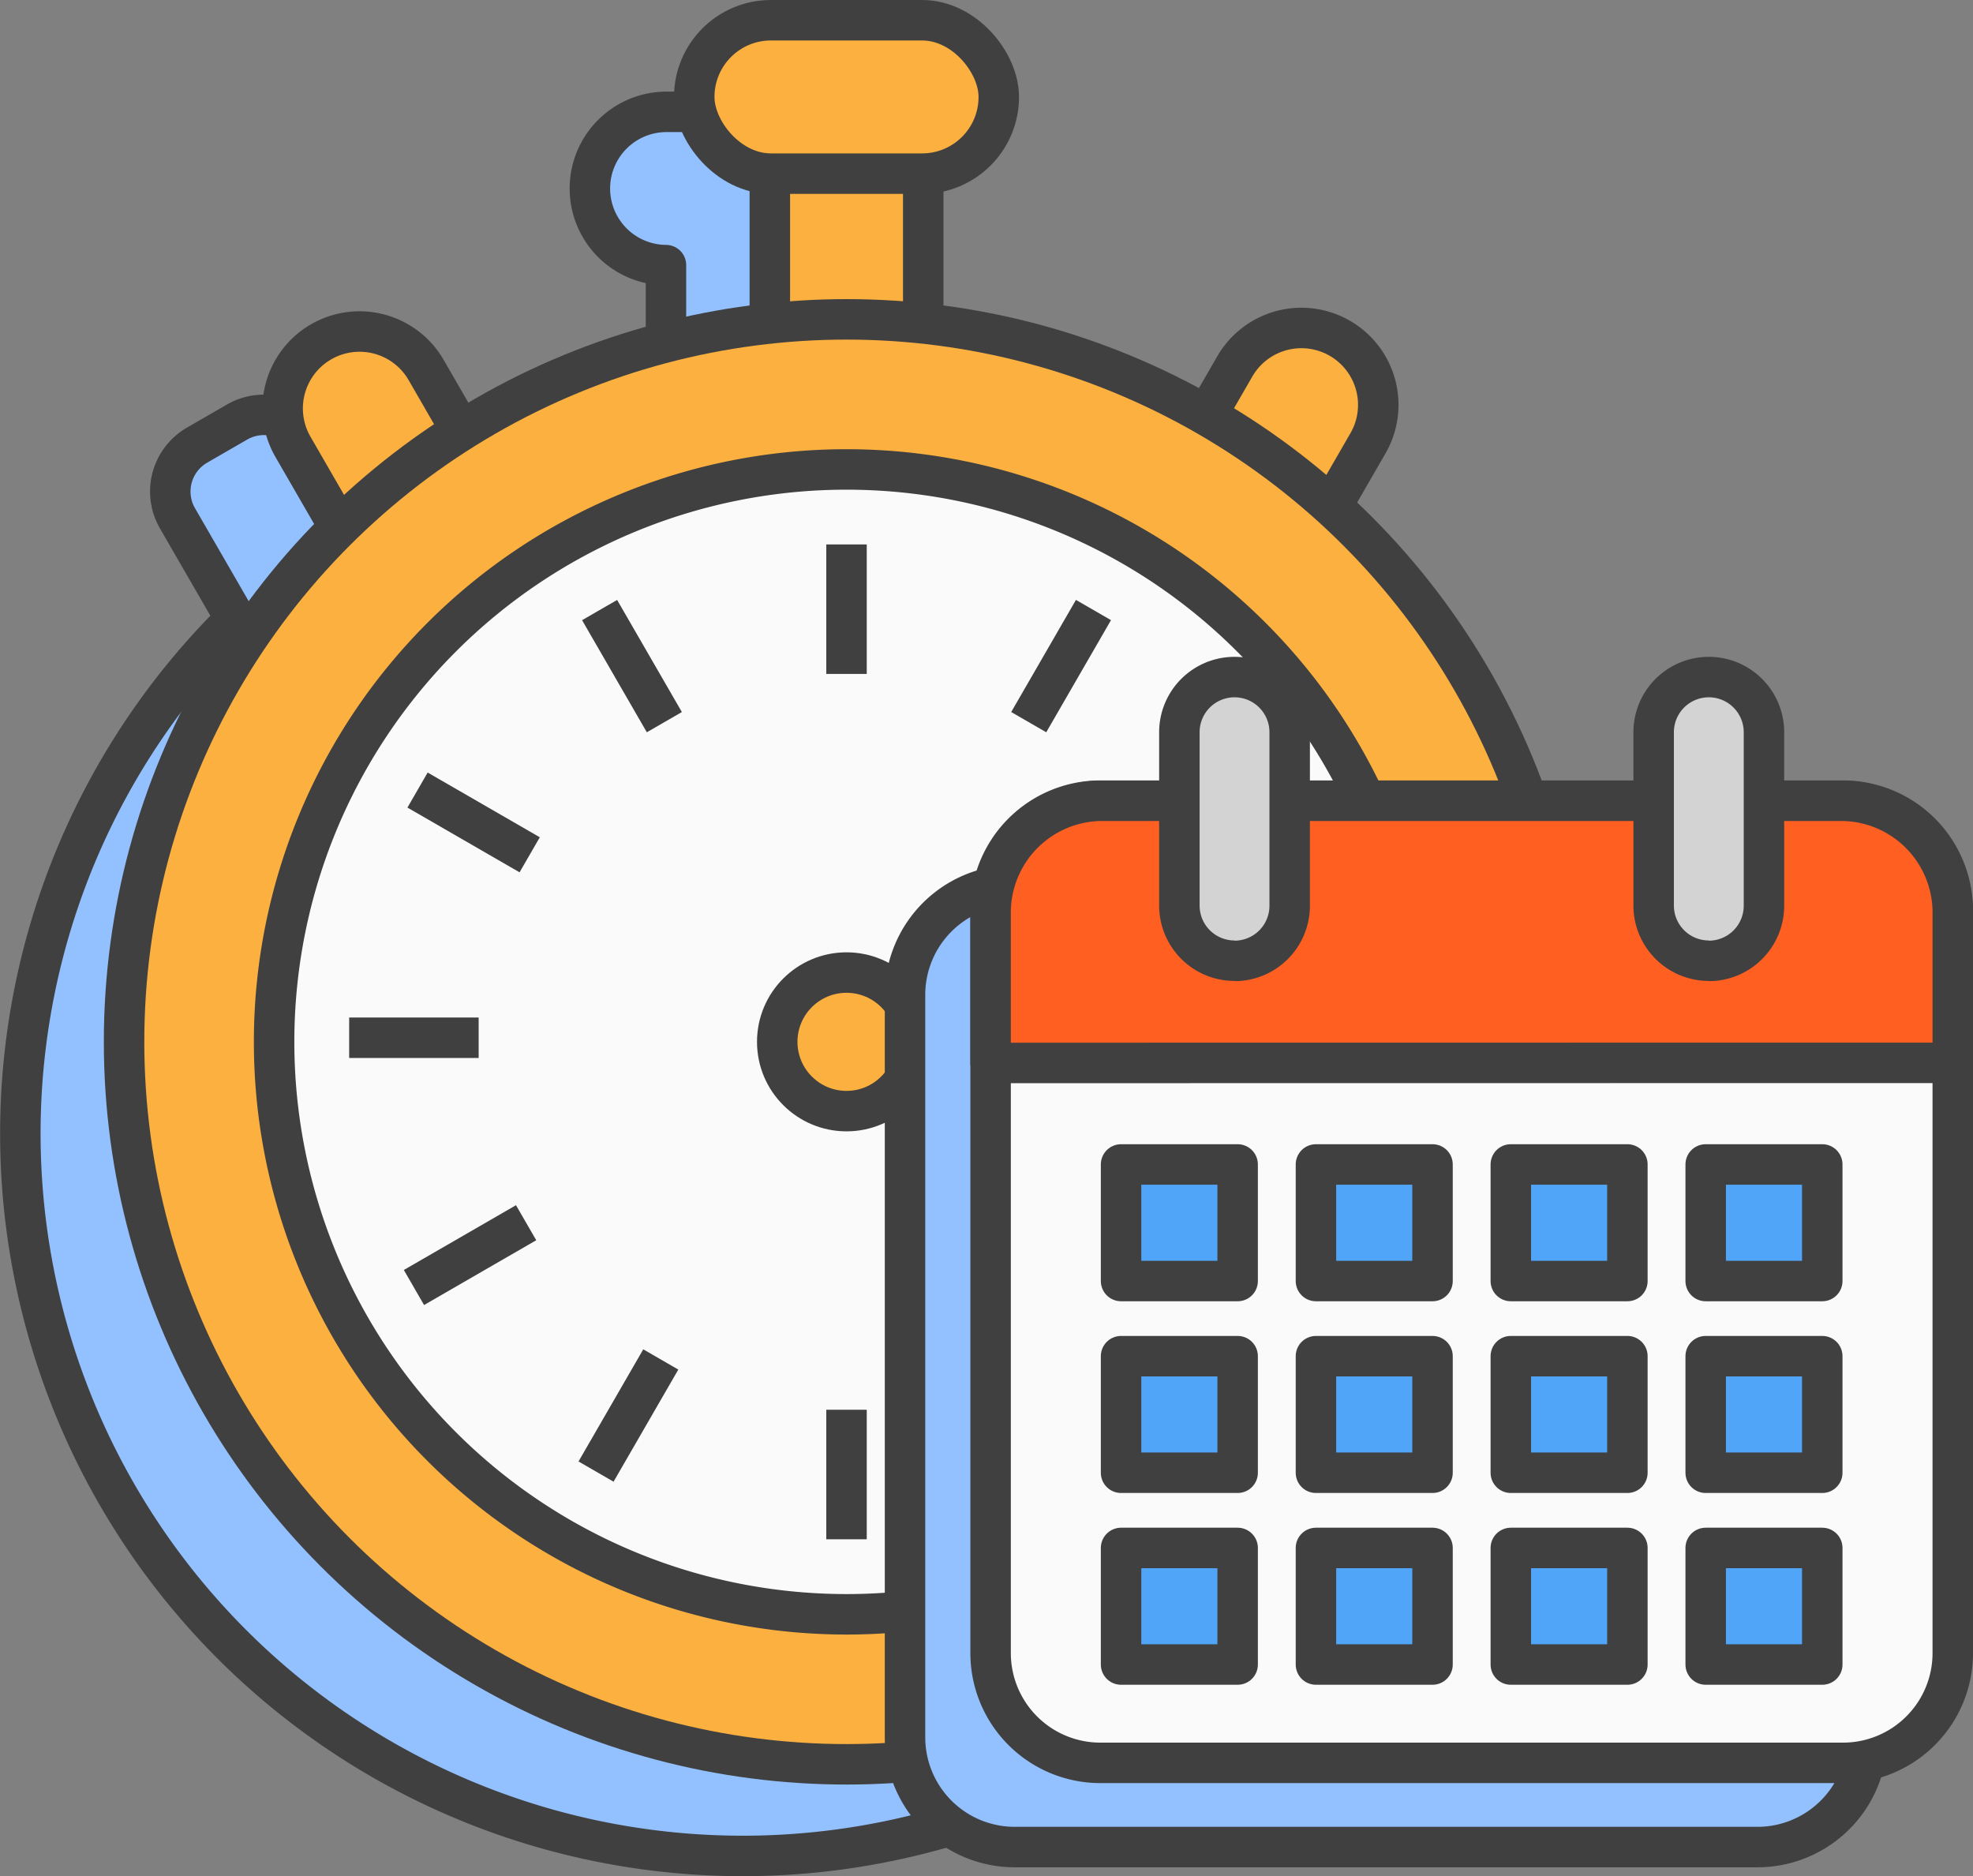 <svg xmlns="http://www.w3.org/2000/svg" width="48.759" height="46.364" viewBox="0 0 48.759 46.364">
  <rect x="0" y="0" width="48.759" height="46.364" fill="#808080" stroke="none"/>
  <g id="Icon" transform="translate(0.5 0.5)">
    <g id="Stopwatch">
      <path id="Path_5029" data-name="Path 5029" d="M30.583,17.563l1.185-2.052a1.324,1.324,0,0,0-.485-1.809l-.989-.571a1.324,1.324,0,0,0-1.809.485L27.5,15.323a17.733,17.733,0,0,0-7-2.275V9.343a1.894,1.894,0,0,0-.027-3.788H16.736a1.894,1.894,0,0,0-.028,3.788v3.705a17.741,17.741,0,0,0-7.634,2.658l-1.156-2A1.324,1.324,0,0,0,6.11,13.22l-.989.571A1.324,1.324,0,0,0,4.636,15.6l1.437,2.488a17.853,17.853,0,1,0,24.51-.525" transform="translate(-0.75 -3.291)" fill="#93c1ff"/>
      <path id="Path_5030" data-name="Path 5030" d="M30.583,17.563l1.185-2.052a1.324,1.324,0,0,0-.485-1.809l-.989-.571a1.324,1.324,0,0,0-1.809.485L27.5,15.323a17.733,17.733,0,0,0-7-2.275V9.343a1.894,1.894,0,0,0-.027-3.788H16.736a1.894,1.894,0,0,0-.028,3.788v3.705a17.741,17.741,0,0,0-7.634,2.658l-1.156-2A1.324,1.324,0,0,0,6.11,13.22l-.989.571A1.324,1.324,0,0,0,4.636,15.6l1.437,2.488a17.853,17.853,0,1,0,24.51-.525Z" transform="translate(-0.75 -3.291)" fill="none" stroke="#404040" stroke-linejoin="round" stroke-width="1"/>
      <rect id="Rectangle_3025" data-name="Rectangle 3025" width="3.791" height="6.01" transform="translate(18.525 1.895)" fill="#fbb040"/>
      <rect id="Rectangle_3026" data-name="Rectangle 3026" width="3.791" height="6.01" transform="translate(18.525 1.895)" fill="none" stroke="#404040" stroke-width="1"/>
      <path id="Path_5031" data-name="Path 5031" d="M18.813,21.843l-1.33.768a1.127,1.127,0,0,1-1.541-.413l-1.877-3.251a1.128,1.128,0,0,1,.413-1.54l1.33-.768a1.127,1.127,0,0,1,1.54.413L19.226,20.3a1.127,1.127,0,0,1-.413,1.54" transform="translate(-7.712 -9.073)" fill="#fbb040"/>
      <path id="Rectangle_3027" data-name="Rectangle 3027" d="M1.9,0h0a1.9,1.9,0,0,1,1.9,1.9V4.114a1.9,1.9,0,0,1-1.9,1.9h0A1.9,1.9,0,0,1,0,4.114V1.9A1.9,1.9,0,0,1,1.9,0Z" transform="translate(5.79 8.897) rotate(-29.996)" fill="none" stroke="#404040" stroke-width="1"/>
      <path id="Path_5032" data-name="Path 5032" d="M61.528,21.654l1.33.768a1.128,1.128,0,0,0,1.541-.413l1.877-3.251a1.128,1.128,0,0,0-.413-1.54l-1.33-.768a1.128,1.128,0,0,0-1.54.413l-1.877,3.252a1.127,1.127,0,0,0,.413,1.54" transform="translate(-32.593 -8.973)" fill="#fbb040"/>
      <path id="Rectangle_3028" data-name="Rectangle 3028" d="M1.9,0H4.114a1.9,1.9,0,0,1,1.9,1.9v0a1.9,1.9,0,0,1-1.9,1.9H1.9A1.9,1.9,0,0,1,0,1.9v0A1.9,1.9,0,0,1,1.9,0Z" transform="translate(27.959 12.118) rotate(-60.004)" fill="none" stroke="#404040" stroke-width="1"/>
      <path id="Path_5033" data-name="Path 5033" d="M42.015,4.542h-4.3A1.614,1.614,0,0,1,36.1,2.927V2.364A1.614,1.614,0,0,1,37.717.751h4.3a1.613,1.613,0,0,1,1.614,1.613v.563a1.614,1.614,0,0,1-1.614,1.614" transform="translate(-19.445 -0.751)" fill="#fbb040"/>
      <rect id="Rectangle_3029" data-name="Rectangle 3029" width="7.526" height="3.791" rx="1.895" transform="translate(16.657)" fill="none" stroke="#404040" stroke-width="1"/>
      <path id="Path_5034" data-name="Path 5034" d="M41.905,34.293A17.854,17.854,0,1,1,24.051,16.439,17.854,17.854,0,0,1,41.905,34.293" transform="translate(-3.631 -9.047)" fill="#fbb040"/>
      <circle id="Ellipse_161" data-name="Ellipse 161" cx="17.854" cy="17.854" r="17.854" transform="translate(2.566 7.392)" fill="none" stroke="#404040" stroke-width="1"/>
      <path id="Path_5035" data-name="Path 5035" d="M42.359,38.456A14.146,14.146,0,1,1,28.213,24.31,14.146,14.146,0,0,1,42.359,38.456" transform="translate(-7.793 -13.209)" fill="#fafafa"/>
      <path id="Path_5036" data-name="Path 5036" d="M42.359,38.456A14.146,14.146,0,1,1,28.213,24.31,14.146,14.146,0,0,1,42.359,38.456Z" transform="translate(-7.793 -13.209)" fill="none" stroke="#404040" stroke-width="1"/>
      <line id="Line_755" data-name="Line 755" y2="3.201" transform="translate(20.42 34.338)" fill="#fafafa"/>
      <line id="Line_756" data-name="Line 756" y2="3.201" transform="translate(20.42 34.338)" fill="none" stroke="#404040" stroke-width="1"/>
      <line id="Line_757" data-name="Line 757" y2="3.2" transform="translate(20.42 12.954)" fill="#fafafa"/>
      <line id="Line_758" data-name="Line 758" y2="3.2" transform="translate(20.42 12.954)" fill="none" stroke="#404040" stroke-width="1"/>
      <line id="Line_759" data-name="Line 759" x2="3.201" transform="translate(29.511 25.145)" fill="#fafafa"/>
      <line id="Line_760" data-name="Line 760" x2="3.201" transform="translate(29.511 25.145)" fill="none" stroke="#404040" stroke-width="1.5"/>
      <line id="Line_761" data-name="Line 761" x2="3.2" transform="translate(8.129 25.145)" fill="#fafafa"/>
      <line id="Line_762" data-name="Line 762" x2="3.2" transform="translate(8.129 25.145)" fill="none" stroke="#404040" stroke-width="1"/>
      <line id="Line_763" data-name="Line 763" x2="1.6" y2="2.771" transform="translate(25.011 33.095)" fill="#fafafa"/>
      <line id="Line_764" data-name="Line 764" x2="1.6" y2="2.771" transform="translate(25.011 33.095)" fill="none" stroke="#404040" stroke-width="1.5"/>
      <line id="Line_765" data-name="Line 765" x2="1.6" y2="2.77" transform="translate(14.318 14.576)" fill="#fafafa"/>
      <line id="Line_766" data-name="Line 766" x2="1.6" y2="2.77" transform="translate(14.318 14.576)" fill="none" stroke="#404040" stroke-width="1"/>
      <line id="Line_767" data-name="Line 767" x2="2.771" y2="1.6" transform="translate(28.338 29.716)" fill="#fafafa"/>
      <line id="Line_768" data-name="Line 768" x2="2.771" y2="1.6" transform="translate(28.338 29.716)" fill="none" stroke="#404040" stroke-width="1.5"/>
      <line id="Line_769" data-name="Line 769" x2="2.771" y2="1.6" transform="translate(9.819 19.024)" fill="#fafafa"/>
      <line id="Line_770" data-name="Line 770" x2="2.771" y2="1.6" transform="translate(9.819 19.024)" fill="none" stroke="#404040" stroke-width="1"/>
      <line id="Line_771" data-name="Line 771" x1="1.6" y2="2.771" transform="translate(14.23 33.095)" fill="#fafafa"/>
      <line id="Line_772" data-name="Line 772" x1="1.6" y2="2.771" transform="translate(14.23 33.095)" fill="none" stroke="#404040" stroke-width="1"/>
      <line id="Line_773" data-name="Line 773" x1="1.6" y2="2.771" transform="translate(24.923 14.575)" fill="#fafafa"/>
      <line id="Line_774" data-name="Line 774" x1="1.6" y2="2.771" transform="translate(24.923 14.575)" fill="none" stroke="#404040" stroke-width="1"/>
      <line id="Line_775" data-name="Line 775" x1="2.772" y2="1.601" transform="translate(9.73 29.716)" fill="#fafafa"/>
      <line id="Line_776" data-name="Line 776" x1="2.772" y2="1.601" transform="translate(9.73 29.716)" fill="none" stroke="#404040" stroke-width="1"/>
      <line id="Line_777" data-name="Line 777" x1="10.483" y2="6.052" transform="translate(20.539 19.024)" fill="#fafafa"/>
      <line id="Line_778" data-name="Line 778" x1="10.483" y2="6.052" transform="translate(20.539 19.024)" fill="none" stroke="#404040" stroke-width="1"/>
      <path id="Path_5037" data-name="Path 5037" d="M43.88,52.41A1.712,1.712,0,1,1,42.168,50.7,1.712,1.712,0,0,1,43.88,52.41" transform="translate(-21.748 -27.164)" fill="#fbb040"/>
      <circle id="Ellipse_162" data-name="Ellipse 162" cx="1.712" cy="1.712" r="1.712" transform="translate(18.708 23.534)" fill="none" stroke="#404040" stroke-width="1"/>
    </g>
    <g id="Group_5398" data-name="Group 5398" transform="translate(-380.354 -2143.318)">
      <path id="Path_7066" data-name="Path 7066" d="M21.816,42.073H3.462A2.712,2.712,0,0,1,.75,39.361V21.007A2.712,2.712,0,0,1,3.462,18.3H21.816a2.712,2.712,0,0,1,2.712,2.712V39.361a2.712,2.712,0,0,1-2.712,2.712" transform="translate(401.47 2146.39)" fill="#93c1ff" stroke="#404040" stroke-width="1"/>
      <path id="Path_7067" data-name="Path 7067" d="M29.043,34.961H10.689a2.712,2.712,0,0,1-2.712-2.712V13.895a2.712,2.712,0,0,1,2.712-2.712H29.043a2.712,2.712,0,0,1,2.712,2.712V32.249a2.712,2.712,0,0,1-2.712,2.712" transform="translate(396.358 2151.421)" fill="#fafafa" stroke="#404040" stroke-width="1"/>
      <path id="Path_7068" data-name="Path 7068" d="M31.755,17.662V14a2.764,2.764,0,0,0-2.712-2.814H10.689A2.764,2.764,0,0,0,7.977,14v3.665Z" transform="translate(396.358 2151.421)" fill="#ff6022" stroke="#404040" stroke-linejoin="round" stroke-width="1"/>
      <rect id="Rectangle_4746" data-name="Rectangle 4746" width="2.881" height="2.881" transform="translate(407.559 2171.594)" fill="#50a5f9" stroke="#404040" stroke-linejoin="round" stroke-width="1"/>
      <rect id="Rectangle_4748" data-name="Rectangle 4748" width="2.881" height="2.881" transform="translate(412.375 2171.594)" fill="#50a5f9" stroke="#404040" stroke-linejoin="round" stroke-width="1"/>
      <rect id="Rectangle_4750" data-name="Rectangle 4750" width="2.881" height="2.881" transform="translate(417.191 2171.594)" fill="#50a5f9" stroke="#404040" stroke-linejoin="round" stroke-width="1"/>
      <rect id="Rectangle_4752" data-name="Rectangle 4752" width="2.881" height="2.881" transform="translate(422.007 2171.594)" fill="#50a5f9" stroke="#404040" stroke-linejoin="round" stroke-width="1"/>
      <rect id="Rectangle_4754" data-name="Rectangle 4754" width="2.881" height="2.881" transform="translate(407.559 2176.332)" fill="#50a5f9" stroke="#404040" stroke-linejoin="round" stroke-width="1"/>
      <rect id="Rectangle_4756" data-name="Rectangle 4756" width="2.881" height="2.881" transform="translate(412.375 2176.332)" fill="#50a5f9" stroke="#404040" stroke-linejoin="round" stroke-width="1"/>
      <rect id="Rectangle_4758" data-name="Rectangle 4758" width="2.881" height="2.881" transform="translate(417.191 2176.332)" fill="#50a5f9" stroke="#404040" stroke-linejoin="round" stroke-width="1"/>
      <rect id="Rectangle_4760" data-name="Rectangle 4760" width="2.881" height="2.881" transform="translate(422.007 2176.332)" fill="#50a5f9" stroke="#404040" stroke-linejoin="round" stroke-width="1"/>
      <rect id="Rectangle_4762" data-name="Rectangle 4762" width="2.881" height="2.881" transform="translate(407.559 2181.071)" fill="#50a5f9" stroke="#404040" stroke-linejoin="round" stroke-width="1"/>
      <rect id="Rectangle_4764" data-name="Rectangle 4764" width="2.881" height="2.881" transform="translate(412.375 2181.071)" fill="#50a5f9" stroke="#404040" stroke-linejoin="round" stroke-width="1"/>
      <rect id="Rectangle_4766" data-name="Rectangle 4766" width="2.881" height="2.881" transform="translate(417.191 2181.071)" fill="#50a5f9" stroke="#404040" stroke-linejoin="round" stroke-width="1"/>
      <rect id="Rectangle_4768" data-name="Rectangle 4768" width="2.881" height="2.881" transform="translate(422.007 2181.071)" fill="#50a5f9" stroke="#404040" stroke-linejoin="round" stroke-width="1"/>
      <path id="Path_7070" data-name="Path 7070" d="M25.279,7.758h0A1.363,1.363,0,0,1,23.916,6.4V2.112a1.363,1.363,0,1,1,2.726,0V6.4a1.363,1.363,0,0,1-1.363,1.363" transform="translate(385.084 2158.801)" fill="#d3d3d3" stroke="#404040" stroke-linejoin="round" stroke-width="1"/>
      <path id="Path_7072" data-name="Path 7072" d="M65.328,7.758h0A1.363,1.363,0,0,1,63.965,6.4V2.112a1.363,1.363,0,1,1,2.726,0V6.4a1.363,1.363,0,0,1-1.363,1.363" transform="translate(356.756 2158.801)" fill="#d3d3d3" stroke="#404040" stroke-linejoin="round" stroke-width="1"/>
    </g>
  </g>
</svg>
